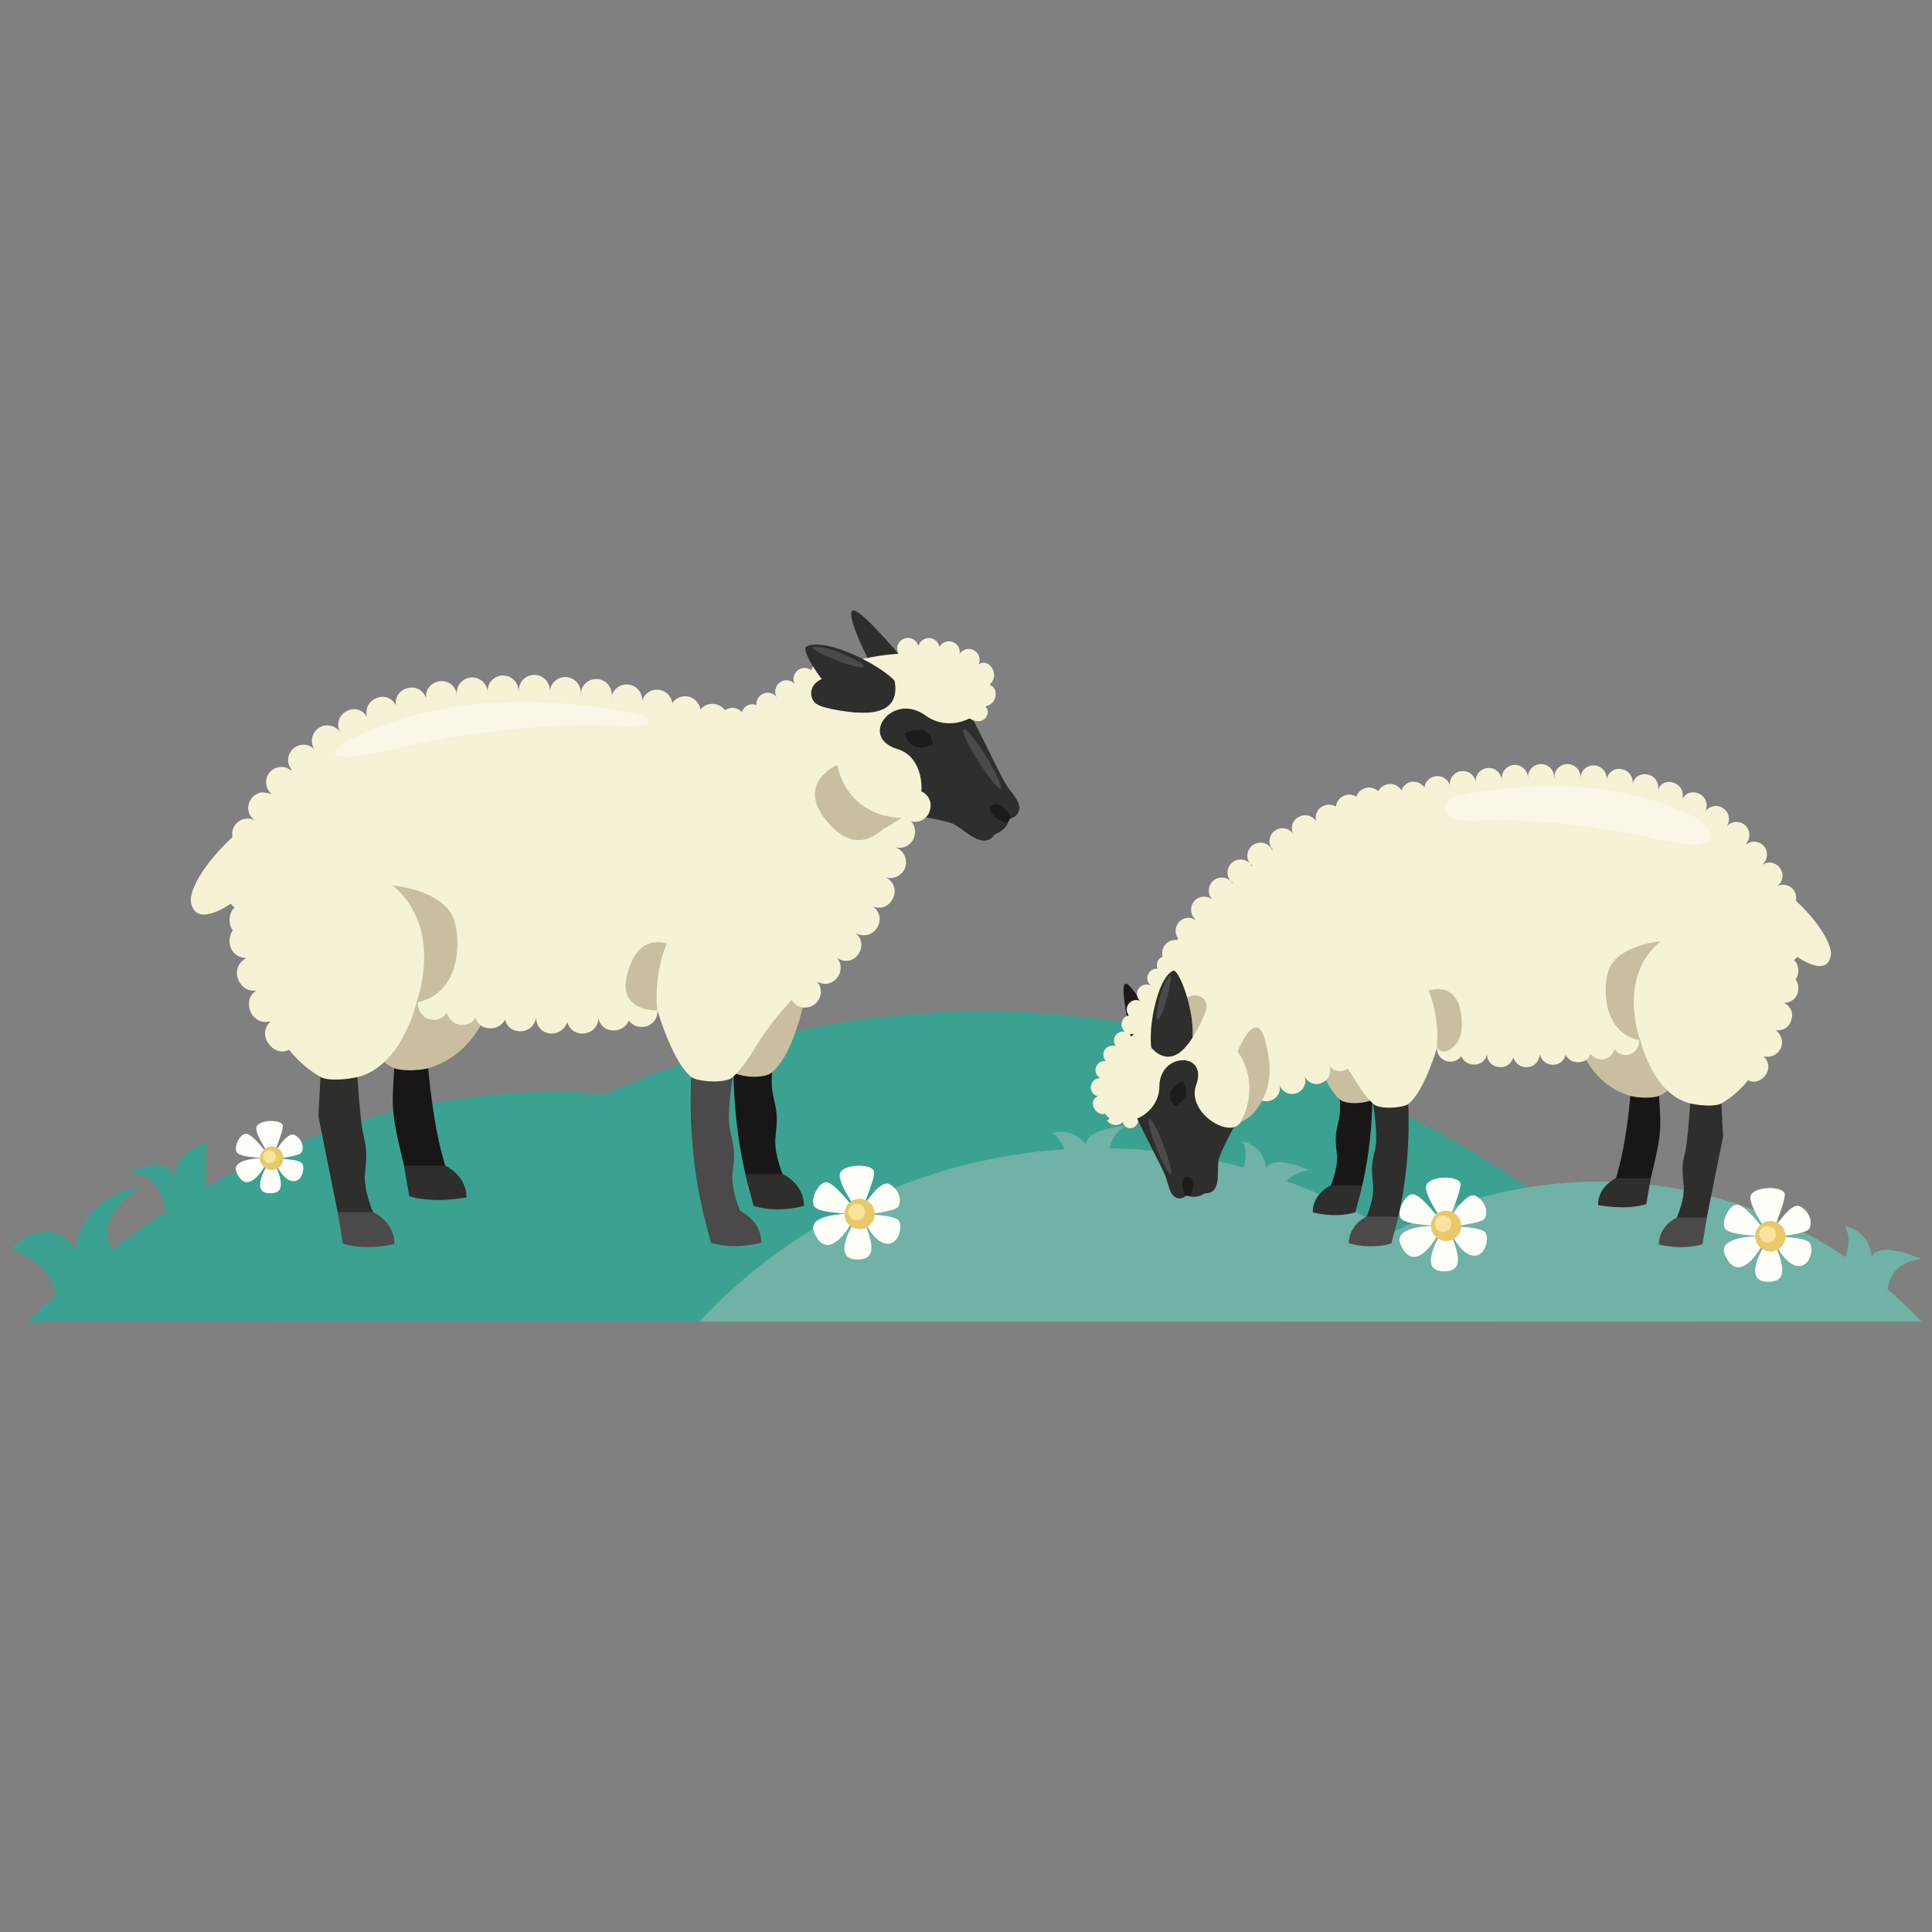 <svg id="Layer_1" data-name="Layer 1" xmlns="http://www.w3.org/2000/svg" viewBox="0 0 600 600"><rect x="0" y="0" width="600" height="600" fill="#808080" stroke="none"/><defs><style>.cls-1{fill:#3ba291;}.cls-2{fill:#fffef9;}.cls-3{fill:#e9c869;}.cls-4{fill:#f8e49c;}.cls-5{fill:#181617;}.cls-6{fill:#c9bfa0;}.cls-7{fill:#4b4949;}.cls-8{fill:#2e2e2d;}.cls-9{fill:#f6f2d6;}.cls-10{fill:#1c1a1a;}.cls-11{fill:#edc197;}.cls-12{fill:#faf7e8;}.cls-13{fill:#70b2a5;}.cls-14{fill:#f8f7e6;}</style></defs><title>EEI-LessonOverview-HeaderImages</title><path class="cls-1" d="M526.38,410.43C461.09,349.05,385.7,314,305.37,314s-155.72,35.06-221,96.44Z"/><path class="cls-1" d="M335.09,410.43c-48.27-45.38-104-71.3-163.41-71.3S56.55,365.05,8.28,410.43Z"/><path class="cls-1" d="M17.67,404.86S17.93,392.3,3.28,388c0,0,11.86-12.51,20.18.12,0,0,.88-16.08,20.19-19.65,0,0-16.32,10.75-8,20.4s-18,16-18,16"/><path class="cls-1" d="M39.82,364.5S48.15,362.66,51,374s13.29-2.86,13.29-2.86-1-13,0-15.45-10.87,2.94-10.08,10.15c0,0-2.11-8.49-14.38-1.33"/><path class="cls-2" d="M84.39,359.68s-4.94-6.65-4.8-9.36,8.19-2.88,8.26-.66-3.46,10-3.46,10"/><path class="cls-2" d="M82.83,358.08s-4-5.42-6.12-5.95-4.5,4.51-3,5.95,8.79,1.56,8.79,1.56Z"/><path class="cls-2" d="M82.1,359.68s-10.55-.21-8.64,4.37c2.73,6.54,7.35,1.3,9.56-3.46Z"/><path class="cls-2" d="M84.66,359s4.41-7.94,6.92-6.48,2.86,4.18,2,5.43S85,359.93,85,359.93Z"/><path class="cls-2" d="M83.56,360.87s-6.15,9.24-.2,9.69,3.76-5.07,1.83-9.69Z"/><path class="cls-2" d="M85.23,360.59s2.24,5.55,5.38,6.17,4.16-3.82,3.25-5.38-8.17-1.52-8.17-1.52Z"/><path class="cls-3" d="M88,359.68a3.63,3.63,0,1,1-3.63-3.63A3.63,3.63,0,0,1,88,359.68"/><path class="cls-4" d="M85.7,359.19a2,2,0,1,1-2-2,2,2,0,0,1,2,2"/><path class="cls-5" d="M133,331.72s2.19,29.25,9.23,38.93c0,0-13.19,4.17-15.61-4-5.33-21.56-5-21.56-4.18-35Z"/><path class="cls-6" d="M152.79,309.73s-3.56,17.3-19.79,22c-2.54.74-8.12,1-10.56,0-5.25-2.17-6.16-6.15-5.72-22Z"/><path class="cls-7" d="M227.55,334.51s-1.76,10.4-1,15.39,2.06,5.86,1,14.08,6.16,19.93,6.16,19.93-6.89,4.55-13.2,0c0,0-7.18-19.35-5.86-49.4Z"/><path class="cls-8" d="M111,334.51s.66,10.4,1.39,15.39,2,5.86,1,14.08,6.16,19.93,6.16,19.93-6.89,4.55-13.19,0l-7.48-37.23s.49-8.82.67-12.85Z"/><path class="cls-5" d="M240.86,323.4s-1.76,10.41-1,15.4,2,5.86,1,14.07S247,372.81,247,372.81s-6.89,4.54-13.19,0c0,0-7.19-19.36-5.87-49.41Z"/><path class="cls-6" d="M251.44,301.67s-2.91,23.68-11.7,31.37c-2.24,2-9.41,1.6-11.93,0-4.76-3-8-17-7.88-21.11s18.61-13.34,31.51-10.26"/><path class="cls-9" d="M73.51,279.37s-12.57,9.86-14.21.85c-.66-3.63,4.11-12.37,13.71-21,3.83-3.44.5,20.12.5,20.12"/><path class="cls-8" d="M294.18,214.09S281,205.28,280,204.18s-13.34-15.94-15.32-14.51,5.17,16.05,7.37,19.57,22.1,4.85,22.1,4.85"/><path class="cls-8" d="M280,252.71s12.32,1.61,15.83,3.08,9.39,8.64,13.05,3.37c0,0,4.49-1.6,4.38-5.12a3,3,0,0,0,2.77-1.33c1.58-2.55-.44-4.66-3.08-8.28s-12.72-26.76-16.09-29.25-20.82-6.45-22.87-6.6-6.23,6.6-6.23,6.6S260,252,280,252.71"/><path class="cls-9" d="M280,210.85s17.82,13.08,21.36,11.13,9.26-10.31,1.79-14.93-41.64-11.65-73,19.12C218.68,237.47,280,210.85,280,210.85"/><path class="cls-10" d="M314.06,254s-2.69-4.84-4.95-4.29c-3.76.92-.33,5.39,4,5.66,0,0,.38-1.22,1-1.37"/><path class="cls-10" d="M289.69,231.17s-.25-4.38-4.39-4.55a8.53,8.53,0,0,0-4.39,1.26s1.52,6.66,8.78,3.29"/><path class="cls-7" d="M229.85,376.06s6.59,2.94,6.59,9.87c0,0-8.08,2.42-15.67,0l-2.49-9.87Z"/><path class="cls-8" d="M243.1,364.62s6.59,2.95,6.59,9.88c0,0-8.09,2.42-15.67,0l-2.5-9.88Z"/><path class="cls-7" d="M115.91,376.43s6.58,2.95,6.58,9.88c0,0-8.43,2.32-16-.1l-1.59-9.78Z"/><path class="cls-8" d="M138.28,362s6.59,2.94,6.59,9.87c0,0-10.19,2-17.78-.37l-1.63-9.5Z"/><path class="cls-7" d="M299.22,227.38c1,5,13.18,22.11,11.56,16.62-1.89-6.41-12.6-21.74-11.56-16.62"/><path class="cls-9" d="M252.63,304l0,0-.06.05c.07,0,.16.06.24.11l-.15-.12m27.46-50.44a4.58,4.58,0,0,1,.64.15,5.58,5.58,0,0,1-.71-.91c0,.11,0,.36-.09.77a.81.81,0,0,1,.16,0M68.93,266.94a4.63,4.63,0,0,1,6.08-3.5c.52.2.52.18,0,0a4.8,4.8,0,1,1,4.2-8.62h0a4.63,4.63,0,0,1-1-6.92l.17-.21,0-.06h0l.32-.35s0,0,0,0,.46-.37.69-.49a4.61,4.61,0,0,1,1.78-.7,11,11,0,0,1,3.22.53,4.75,4.75,0,0,1,6-7.37l.18-.2a4.65,4.65,0,0,1,.35-6.38,4.7,4.7,0,0,1,6.74.05l0,0a4.79,4.79,0,1,1,8-5.3h0a4.73,4.73,0,0,1,2-6.57,4.58,4.58,0,0,1,6.52,2.24s0,0,0,.07h0l0-.06a4.71,4.71,0,0,1,2.77-6.3,4.54,4.54,0,0,1,6.22,2.92l0,.18h0a1.22,1.22,0,0,1-.07-.17,4.7,4.7,0,0,1,3.39-6,4.61,4.61,0,0,1,5.89,3.51,2.25,2.25,0,0,1,0,.26h.08c0-.09-.06-.16-.08-.25a4.71,4.71,0,0,1,3.9-5.62,4.64,4.64,0,0,1,5.56,4c0,.11,0,.22,0,.34l.1,0c0-.11-.06-.21-.08-.32a4.8,4.8,0,1,1,9.56-.92c0,.13,0,.26,0,.39h.08c0-.14-.06-.26-.07-.39a4.8,4.8,0,1,1,9.6-.28c0,.14,0,.28,0,.42h.09c0-.14,0-.28,0-.42a4.81,4.81,0,1,1,9.61.26c0,.16,0,.3-.07.45h.09a3.46,3.46,0,0,1,0-.46,4.8,4.8,0,1,1,9.58.75c0,.16-.07.32-.1.47l.14,0a4,4,0,0,1,0-.49,4.81,4.81,0,1,1,9.4,1.67h.11a4.52,4.52,0,0,1,0-.52,4.8,4.8,0,1,1,9.48,1.56c0,.18-.1.34-.15.52l.1,0a4.93,4.93,0,0,1,0-.54,4.79,4.79,0,0,1,5.67-3.83,4.73,4.73,0,0,1,3.8,4.08,4.79,4.79,0,0,1,8.73,2,4.76,4.76,0,0,1,5-1.61,4.68,4.68,0,0,1,2.63,1.85l0,0a3.92,3.92,0,0,1,5.28.56,3.3,3.3,0,0,1,1.24-1.8,3.46,3.46,0,0,1,3.3-.41,3.32,3.32,0,0,1,1.38-3.12,3.44,3.44,0,0,1,5,.86c.28.43.33.48,0,0a3.49,3.49,0,0,1,1.07-4.91,3.39,3.39,0,0,1,4.37.67,3.48,3.48,0,0,1,1.43-4.57,3.38,3.38,0,0,1,3.8.33,3.46,3.46,0,0,1,6.5-.79,3.6,3.6,0,0,1-1.38,4.76,3.47,3.47,0,0,1-3.84-.39,3.6,3.6,0,0,1-1.66,2.37,3.47,3.47,0,0,1-4.25-.86,3.64,3.64,0,0,1,.11,2.82,49.65,49.65,0,0,1,20.37-1s3.16,3.6,4.18,12.75c.87,7.85-1.2,21.06,7.95,24.73a4.83,4.83,0,0,1-.6-3.31,5.07,5.07,0,0,1,5.62-3.82,4.7,4.7,0,0,1,3.86,5.81,4.76,4.76,0,0,1-5.91,3.77l0,0a4.87,4.87,0,0,1,1.08,4.32,4.76,4.76,0,0,1-5.91,3.76l-.05,0v0H278a4.9,4.9,0,1,1-3.09,9.3l0,0h0a4.69,4.69,0,0,1,2.4,6.52,5.15,5.15,0,0,1-2.8,2.68,4.72,4.72,0,0,1-3.71-.32h0a4.79,4.79,0,0,1,1.59,6.77,4.69,4.69,0,0,1-6.7,1.56l0,.05a4.84,4.84,0,0,1,.68,6.87,4.41,4.41,0,0,1-3.48,1.83,4.65,4.65,0,0,1-3-1,4.88,4.88,0,0,1-.37,6.75,4.55,4.55,0,0,1-5.85.58,4.88,4.88,0,0,1-.31,6.84,4.84,4.84,0,0,1-7.49-1c-11.06,11.72-12,18-18.28,23.91-2.35,2.21-11.18,1.4-12.9,0-4.5-3.65-8.44-13.92-10.51-20.67a4.81,4.81,0,0,1-3.45,4.91,5,5,0,0,1-5.45-1.76,4.91,4.91,0,0,1-3.71,2.95,5.09,5.09,0,0,1-3.81-.7,4.69,4.69,0,0,1-1.92-3.17,4.79,4.79,0,0,1-4.56,4.9,4.68,4.68,0,0,1-5.11-3.62,5,5,0,0,1-5.06,3.64,4.48,4.48,0,0,1-3.53-1.75,4.69,4.69,0,0,1-1.06-2.9h-.09a4.89,4.89,0,0,1-5.78,3.87,4.47,4.47,0,0,1-3.78-3.53,5.09,5.09,0,0,1-5.38,2.62,4.18,4.18,0,0,1-3.88-4.09,95.63,95.63,0,0,1-18.24-3.87s-4.55,19.85-18.33,23.17c-2.78.67-8.94,1.37-11.45,0A34.51,34.51,0,0,1,89.77,326a4.58,4.58,0,0,1-3,.47A5.54,5.54,0,0,1,83.36,324a4.93,4.93,0,0,1,.57-6.66l-.09-.16a5,5,0,0,1-6-2.95c-1.12-2.56-.37-5.29,1.61-6.48l-.06-.16c-2.28.44-4.64-1.09-5.52-3.73a5,5,0,0,1,2.49-6.2,1,1,0,0,0,0-.17,5,5,0,0,1-5-4.43,5.74,5.74,0,0,1,.94-4.14,5.2,5.2,0,0,1-.94-2.33,5.57,5.57,0,0,1,1.48-4.79,5.23,5.23,0,0,1-2.14-3.56c-.34-2.42,2.31-5.47,2.22-5.47a4.59,4.59,0,0,1-3.94-5.84"/><path class="cls-11" d="M78.74,247.22h0l0,.05s0,0,0,0Z"/><path class="cls-9" d="M282.24,205a3.57,3.57,0,0,1-3.59-3.06,3.36,3.36,0,0,1,6.58-1.3,3.33,3.33,0,0,1,6.51.32,3.3,3.3,0,0,1,3.75-1.68,3.25,3.25,0,0,1,2.5,3.82,3.38,3.38,0,0,1,5.9,3.27,2.48,2.48,0,0,1,2.29-.44,2.55,2.55,0,0,1,1.43.93,3.55,3.55,0,0,1,.94,1.71,3.6,3.6,0,0,1-.54,3.29,2.45,2.45,0,0,1-1.07.82,2.5,2.5,0,0,1,2.06,1.6,3.78,3.78,0,0,1-.45,3.45,3.7,3.7,0,0,1-2.53,1.6,3.59,3.59,0,0,1,.66,1.2,2.8,2.8,0,0,1-2.69,3.42,4.3,4.3,0,0,1-2.82-.84c-.19.13-1.53-6.11-.77-5.87a4.92,4.92,0,0,1,1.87,1.26,2.55,2.55,0,0,1,1-.36c-1.05-1.59-1.05-3.47-.47-4.28.18-.47.85-.64,1.47-.89.27-.08-.62-.75-1.17-1.11a2.8,2.8,0,0,1-1.23-1.41,1.78,1.78,0,0,1,0-.74,6.87,6.87,0,0,0,.32-.89c.18-.48-2.06-.21-3.16-.82a25.74,25.74,0,0,0-5.21-2,51.12,51.12,0,0,0-5.71-.95,55.54,55.54,0,0,0-5.91-.06"/><path class="cls-8" d="M265.84,221.3s-9.72-.84-12.36-2.74-2.57-7.77,5.09-8.5,7.27,11.24,7.27,11.24"/><path class="cls-8" d="M280.07,214.86c-.8-5.83-23.62-17.71-29.75-14-2.18,1.34,10.93,21.87,22.51,23.19,0,0,7.71-5.79,7.24-9.23"/><path class="cls-9" d="M266.84,221.32c17.31.85,9.45-14.49,9.45-14.49s24.1-7.33,30.55,4c4.53,8-9.38,18.7-19.5,11.32s-21,6.81-8.46,10.55C289.3,235.83,287.55,255,280,254c-16.53-2.12-19.73-13.6-20.17-17.7s-5-15.57,7.06-15"/><path class="cls-6" d="M280,254s-16.2.52-20-16.41c0,0-12.88,5.41-3.53,17.07s16.46,3.59,18,2.75S280,254,280,254"/><path class="cls-7" d="M267.68,206.09s-8-5-14.31-5.25,18.61,9.8,14.31,5.25"/><path class="cls-12" d="M196.51,221.5c6.08,1.22,9.53,5-7.26,3.75-8.1-.59-36.1.22-64.87,6.94s-20.4-.19-14.6-3c8.75-4.31,37.64-17.53,86.73-7.65"/><path class="cls-6" d="M204.09,313.69s-1.22-10.77,3-20.66c0,0-7.16-2.64-10.75,5.27-2.89,6.37-3.22,12,2.27,14.44a11.18,11.18,0,0,0,5.49.95"/><path class="cls-9" d="M138.69,313.4a4.91,4.91,0,1,0,4.91-4.91,4.91,4.91,0,0,0-4.91,4.91"/><path class="cls-9" d="M129.8,311.8a4.91,4.91,0,1,0,4.91-4.91,4.91,4.91,0,0,0-4.91,4.91"/><path class="cls-6" d="M129.33,311.34S138.14,288.52,122,275c0,0,15.79,1.32,19,10.63,2,5.7,2.59,22.87-11.68,25.72"/><path class="cls-13" d="M465.7,410.43a170.35,170.35,0,0,0-248.53,0"/><path class="cls-13" d="M572.84,380.77s3.78,4.26-1.9,14.46,15.22,7.09,15.22,7.09-.89-10.21,10.56-11.28c0,0-13.28-6.11-15.45-.62a10.37,10.37,0,0,0-8.43-9.65"/><path class="cls-13" d="M596.72,410.43a137.46,137.46,0,0,0-200.55,0"/><path class="cls-2" d="M549.81,383.93s-6.4-8.6-6.22-12.12,10.6-3.74,10.69-.85-4.47,13-4.47,13"/><path class="cls-2" d="M547.78,381.86s-5.22-7-7.92-7.71S534,380,536,381.86s11.4,2,11.4,2Z"/><path class="cls-2" d="M546.84,383.93s-13.67-.27-11.19,5.66c3.53,8.48,9.51,1.69,12.38-4.48Z"/><path class="cls-2" d="M550.15,383.09s5.71-10.29,9-8.39,3.71,5.41,2.63,7-11.2,2.53-11.2,2.53Z"/><path class="cls-2" d="M548.72,385.47s-8,12-.25,12.56,4.87-6.57,2.37-12.56Z"/><path class="cls-2" d="M550.9,385.11s2.89,7.19,7,8,5.41-4.95,4.23-7-10.59-2-10.59-2Z"/><path class="cls-3" d="M554.51,383.93a4.7,4.7,0,1,1-4.7-4.7,4.69,4.69,0,0,1,4.7,4.7"/><path class="cls-4" d="M551.5,383.3a2.56,2.56,0,1,1-2.56-2.56,2.56,2.56,0,0,1,2.56,2.56"/><path class="cls-2" d="M449.08,380.7s-6.4-8.61-6.22-12.13,10.6-3.73,10.7-.85-4.48,13-4.48,13"/><path class="cls-2" d="M447.05,378.63s-5.22-7-7.92-7.71-5.84,5.84-3.85,7.71,11.39,2,11.39,2Z"/><path class="cls-2" d="M446.11,380.7s-13.66-.28-11.19,5.66c3.53,8.47,9.52,1.69,12.38-4.48Z"/><path class="cls-2" d="M449.42,379.86s5.72-10.3,9-8.4,3.71,5.42,2.63,7-11.2,2.53-11.2,2.53Z"/><path class="cls-2" d="M448,382.23s-8,12-.25,12.57,4.87-6.58,2.37-12.57Z"/><path class="cls-2" d="M450.17,381.88s2.89,7.18,6.95,8,5.41-5,4.23-7-10.59-2-10.59-2Z"/><path class="cls-3" d="M453.78,380.7a4.7,4.7,0,1,1-4.69-4.7,4.7,4.7,0,0,1,4.69,4.7"/><path class="cls-4" d="M450.77,380.07a2.56,2.56,0,1,1-2.56-2.56,2.56,2.56,0,0,1,2.56,2.56"/><path class="cls-2" d="M267,377s-6.41-8.6-6.23-12.13,10.61-3.73,10.7-.84S267,377,267,377"/><path class="cls-2" d="M264.92,374.94s-5.22-7-7.93-7.71-5.83,5.84-3.85,7.71,11.39,2,11.39,2Z"/><path class="cls-2" d="M264,377s-13.66-.27-11.19,5.66c3.54,8.47,9.52,1.69,12.38-4.48Z"/><path class="cls-2" d="M267.29,376.17s5.71-10.29,9-8.39,3.71,5.41,2.62,7-11.19,2.53-11.19,2.53Z"/><path class="cls-2" d="M265.86,378.55s-8,12-.25,12.56,4.87-6.57,2.37-12.56Z"/><path class="cls-2" d="M268,378.19s2.89,7.19,6.95,8,5.4-4.95,4.23-7-10.59-2-10.59-2Z"/><path class="cls-3" d="M271.65,377a4.7,4.7,0,1,1-4.7-4.7,4.69,4.69,0,0,1,4.7,4.7"/><path class="cls-4" d="M268.63,376.38a2.56,2.56,0,1,1-2.56-2.56,2.56,2.56,0,0,1,2.56,2.56"/><path class="cls-14" d="M343.93,337.69c-.41,1.5,0,6.21,3.33,7.55s6.07-8.75,5.94-14-7.1-1.78-9.27,6.42"/><path class="cls-10" d="M351.13,337.83s.73-13.41.44-14.59-4.05-17.09-2.08-17.71,8.26,11.61,9.53,14.88-7.89,17.42-7.89,17.42"/><path class="cls-9" d="M351,325.14a3,3,0,0,0-.26-4,2.84,2.84,0,0,0-4.2,3.8,2.82,2.82,0,0,0-3.08,4.58,2.79,2.79,0,0,0-3,1.68,2.75,2.75,0,0,0,1.32,3.63,2.86,2.86,0,0,0-.77,5.65,2.15,2.15,0,0,0-1.46,1.32,2.34,2.34,0,0,0-.09,1.45,3.44,3.44,0,0,0,3.19,2.79,1.14,1.14,0,1,1,1.13,1.9,3.21,3.21,0,0,0,2.57,1.44,3.1,3.1,0,0,0,2.36-.91,3.16,3.16,0,0,0,.48,1.06,2.36,2.36,0,0,0,3.68-.1,3.68,3.68,0,0,0,.86-2.33c.18-.06-3.37-4.12-3.59-3.49a4,4,0,0,0-.09,1.9,2.23,2.23,0,0,0-.77.52,3.61,3.61,0,0,0-2.65-2.5c-.41-.11-.87.26-1.35.56-.19.14-.2-.8-.16-1.36a2.36,2.36,0,0,0-.33-1.54,1.37,1.37,0,0,0-.51-.36,5.48,5.48,0,0,1-.77-.24c-.42-.12.9-1.5,1-2.55a21.84,21.84,0,0,1,1.29-4.53,41.58,41.58,0,0,1,2.24-4.35,45.26,45.26,0,0,1,2.95-4"/><path class="cls-5" d="M415.15,333.3s1.48,8.79.87,13-1.74,4.95-.87,11.89-5.21,16.85-5.21,16.85,5.83,3.84,11.15,0c0,0,6.08-16.35,5-41.75Z"/><path class="cls-8" d="M413.25,368.14s-5.57,2.48-5.57,8.34c0,0,6.84,2,13.25,0l2.1-8.34Z"/><path class="cls-6" d="M406.2,314.93s2.46,20,9.89,26.52c1.9,1.66,8,1.35,10.09,0,4-2.55,6.78-14.38,6.66-17.85s-15.74-11.27-26.64-8.67"/><path class="cls-5" d="M506.31,340.33s-1.86,24.72-7.81,32.9c0,0,11.15,3.53,13.2-3.35,4.5-18.22,4.22-18.22,3.53-29.55Z"/><path class="cls-6" d="M489.58,321.74s3,14.62,16.73,18.59c2.14.62,6.86.85,8.92,0,4.43-1.84,5.2-5.2,4.83-18.59Z"/><path class="cls-8" d="M501.84,365.9s-5.57,2.49-5.57,8.35c0,0,8.62,1.72,15-.32l1.38-8Z"/><path class="cls-8" d="M426.39,342.68s1.49,8.8.87,13-1.73,5-.87,11.9-5.2,16.85-5.2,16.85,5.82,3.84,11.15,0c0,0,6.07-16.36,5-41.76Z"/><path class="cls-7" d="M424.45,377.8s-5.57,2.49-5.57,8.34c0,0,6.83,2.05,13.24,0l2.11-8.34Z"/><path class="cls-8" d="M524.89,342.68s-.56,8.8-1.17,13-1.74,5-.87,11.9-5.21,16.85-5.21,16.85,5.83,3.84,11.15,0L535.12,353s-.42-7.45-.57-10.86Z"/><path class="cls-7" d="M520.75,378.12s-5.57,2.49-5.57,8.35c0,0,7.13,1.95,13.54-.09l1.34-8.26Z"/><path class="cls-9" d="M560.46,285.58a3.92,3.92,0,0,0-5.15-3,4.06,4.06,0,1,0-3.54-7.29,3.92,3.92,0,0,0,.88-5.85l-.15-.17,0-.05h0l-.27-.3a0,0,0,0,1,0,0c-.06,0-.39-.32-.59-.42a3.8,3.8,0,0,0-1.5-.59,3.94,3.94,0,0,0-2.64.56l-.08-.11a4,4,0,0,0-5-6.23l-.15-.17a4,4,0,0,0-6-5.35l0,0a4.05,4.05,0,1,0-6.75-4.48h0a4,4,0,0,0-1.73-5.55,3.88,3.88,0,0,0-5.51,1.9.13.13,0,0,1,0,.06h0s0,0,0-.05a4,4,0,0,0-2.34-5.33,4.08,4.08,0,0,0-3.2,0,4.13,4.13,0,0,0-2,2.43.8.8,0,0,0,0,.15h0l.06-.14a4,4,0,0,0-2.87-5,3.91,3.91,0,0,0-5,3c0,.08,0,.15,0,.23l-.06,0c0-.07.05-.14.06-.21a4,4,0,0,0-3.3-4.75,3.91,3.91,0,0,0-4.69,3.36,2.81,2.81,0,0,0,0,.29h-.08c0-.09.05-.18.07-.28a4.06,4.06,0,1,0-8.08-.78c0,.12,0,.23,0,.34h-.07a3.23,3.23,0,0,0,.06-.33,4.06,4.06,0,1,0-8.12-.23c0,.12,0,.24,0,.36h-.08c0-.12,0-.24,0-.36a4.06,4.06,0,1,0-8.12.22c0,.14,0,.25.06.38h-.08a2.48,2.48,0,0,0,0-.39,4.06,4.06,0,1,0-8.09.63,2.57,2.57,0,0,0,.08.4l-.12,0c0-.14.05-.27,0-.42a4.06,4.06,0,1,0-8.06,1,3,3,0,0,0,.11.43h-.09c0-.14,0-.29,0-.44a4.06,4.06,0,1,0-8,1.33c0,.15.08.28.12.43l-.08,0a3.42,3.42,0,0,0,0-.45,4,4,0,0,0-4.79-3.24,4,4,0,0,0-3.21,3.45,4.12,4.12,0,0,0-4.31-1.7,4.06,4.06,0,0,0-2.84,2.62,4,4,0,0,0-4.67-1.83,4.08,4.08,0,0,0-2.53,2.09,4,4,0,0,0-4-1,4.06,4.06,0,0,0-2.77,2.7,4.13,4.13,0,0,0-6.35,3.07,4.06,4.06,0,0,0-3.7-.32,4,4,0,0,0-2.52,4.49l-.14.09a4,4,0,0,0-5.05-1.14,3.91,3.91,0,0,0-1.78,5.49l0,.05h0s0,0,0-.06a4,4,0,1,0-6.86,4.28,4.26,4.26,0,0,0,.43.42L395,264a4.72,4.72,0,0,0-.24-.56,4,4,0,0,0-5.75-.93,4,4,0,0,0-.72,5.78,3.87,3.87,0,0,0,.63.52l-.24.21a3.93,3.93,0,0,0-.39-.73,4,4,0,1,0-6.05,5.37,4,4,0,0,0,.6.41l-.21.19a4.74,4.74,0,0,0-.39-.6,4,4,0,1,0-5.59,5.84c.08.07.19.1.27.16l-.08.08c-.08-.07-.11-.17-.19-.24a4,4,0,0,0-5.41,6l-.1.11a4,4,0,0,0-5.23,5.85l-.42.49a4.05,4.05,0,0,0-4.06,2.1,4.14,4.14,0,0,0-.36,3.06,2.52,2.52,0,0,0-1.25.94,2.92,2.92,0,0,0-.32,2.8,2.78,2.78,0,0,0-2.62,1.18,2.91,2.91,0,0,0,.77,4.19,3,3,0,0,0-4.14.95,2.87,2.87,0,0,0,.61,3.69,2.93,2.93,0,0,0-3.84,1.25,2.86,2.86,0,0,0,.31,3.21,2.93,2.93,0,0,0-.61,5.5,3,3,0,0,0,4-1.21c.57-1,1.53,2.15,2.61,9,0,0,3.08,2.63,10.82,3.4,6.65.67,17.79-1.21,21,6.49a4.09,4.09,0,0,0-2.81-.48,4.29,4.29,0,0,0-3.17,4.79,4,4,0,0,0,5,3.21,4,4,0,0,0,3.12-5h0a4.07,4.07,0,0,0,3.66.86,4,4,0,0,0,3.12-5,.08.08,0,0,1,0,0h0v0a4.14,4.14,0,1,0,7.83-2.69s0,0,0,0h0s0,0,0,0a4,4,0,0,0,5.54,2,4.36,4.36,0,0,0,2.23-2.39,4,4,0,0,0-.3-3.14,0,0,0,0,0,0,0,4,4,0,0,0,5.73,1.28c.05,0,.08-.08.14-.11,3.06,4.5,4.61,7.8,8,11,2,1.88,9.45,1.19,10.91,0,3.8-3.08,7.13-11.76,8.88-17.46a4.06,4.06,0,0,0,2.91,4.14,4.19,4.19,0,0,0,4.61-1.48,4.16,4.16,0,0,0,3.14,2.49,4.27,4.27,0,0,0,3.21-.59,4,4,0,0,0,1.63-2.68,4,4,0,0,0,3.85,4.14,4,4,0,0,0,4.32-3.06,4.19,4.19,0,0,0,4.28,3.08,3.78,3.78,0,0,0,3-1.48,4,4,0,0,0,.9-2.45h.08A4.13,4.13,0,0,0,483,330.6a3.76,3.76,0,0,0,3.19-3,4.3,4.3,0,0,0,4.55,2.22,3.53,3.53,0,0,0,3.28-3.46,80.36,80.36,0,0,0,15.42-3.26s3.84,16.77,15.48,19.57c2.36.57,7.56,1.16,9.69,0a29.23,29.23,0,0,0,8.26-7.22,3.85,3.85,0,0,0,2.53.39,4.67,4.67,0,0,0,2.89-2,4.16,4.16,0,0,0-.49-5.63l.08-.13a4.5,4.5,0,0,0,3.7-8,.5.5,0,0,0,.05-.13,4.26,4.26,0,0,0,4.67-3.15,4.2,4.2,0,0,0-2.11-5.24c0-.05,0-.1,0-.14a4.24,4.24,0,0,0,4.24-3.75,4.84,4.84,0,0,0-.79-3.5,4.27,4.27,0,0,0,.79-2,4.72,4.72,0,0,0-1.25-4.05,4.36,4.36,0,0,0,1.81-3,4.45,4.45,0,0,0-2.1-4.64,1.79,1.79,0,0,0,.23,0,3.88,3.88,0,0,0,3.33-4.93"/><path class="cls-9" d="M556.59,296.08s10.61,8.34,12,.72c.56-3.07-3.47-10.45-11.58-17.73-3.24-2.9-.42,17-.42,17"/><path class="cls-8" d="M384.44,347.77s-5.13,9.15-5.92,12.28,1.12,10.73-4.31,10.54c0,0-3.36,2.23-5.69.38a2.5,2.5,0,0,1-2.29,1.2c-2.53-.21-2.94-2.65-4.06-6.27s-11.69-22.14-11.68-25.68,6.16-17.36,7.1-18.83,7.62-.88,7.62-.88,28.88,13.28,19.23,27.26"/><path class="cls-9" d="M356.08,326.61s-.14,18.68-3.26,20.09-11.66,1.07-11-6.33S355,306.28,391.66,300.6c13.47-2.09-35.58,26-35.58,26"/><path class="cls-10" d="M365,343.42s-2.85-2.38-.86-5.27a7.13,7.13,0,0,1,3.07-2.33s3.74,4.39-2.21,7.6"/><path class="cls-6" d="M370.34,322.28s4.35-7,4.39-9.76-4-5.67-8.33-.85,3.94,10.61,3.94,10.61"/><path class="cls-8" d="M358.78,328.66c-3.54-3.48,0-25,5.59-27.2,2-.8,9.29,18.45,4.32,27,0,0-7.81,2.29-9.91.23"/><path class="cls-9" d="M369.85,323c-8.18,12.16-14.59-.92-14.59-.92s-17.15,12.61-12.73,22.71c3.11,7.1,17.42,3.11,17.53-7.47s15.23-10.78,11.43-.4c-3.17,8.62,10.69,17.12,13.87,11.48,6.92-12.27.76-20.24-1.8-22.61s-8-11.27-13.71-2.79"/><path class="cls-6" d="M385.36,348.37s6.56-10.85-1-21.82c0,0,5.84-14.91,8.77-2.63,2.1,8.83,1.32,14.35-2.42,19.92a11.78,11.78,0,0,1-5.32,4.53"/><path class="cls-7" d="M359.11,315.85s.67-7.94,3.68-12.35-2.78,17.56-3.68,12.35"/><path class="cls-12" d="M452.62,247.17c-5.13,1-7.37,8.65,6.83,7.62,6.84-.5,30.77.15,55.09,5.82s16.29-4.57,11.39-7c-7.4-3.63-31.81-14.81-73.31-6.46"/><path class="cls-6" d="M446.22,325.09a39,39,0,0,0-2.53-17.46s10.57-3.95,10.25,11.15c0,0,.2,5.45-4.43,7.55a2.32,2.32,0,0,1-3.29-1.24"/><path class="cls-9" d="M501.5,324.85a4.15,4.15,0,1,1-4.15-4.15,4.15,4.15,0,0,1,4.15,4.15"/><path class="cls-9" d="M509,323.49a4.15,4.15,0,1,1-4.15-4.15,4.15,4.15,0,0,1,4.15,4.15"/><path class="cls-6" d="M509.41,323.11s-7.45-19.29,6.21-30.73c0,0-13.35,1.12-16.08,9-1.67,4.81-2.19,19.33,9.87,21.74"/><path class="cls-10" d="M368.12,371.47s-1.92-4.27-.41-5.52c2.52-2.08,3.81,2.5,1.82,5.56,0,0-1-.35-1.41,0"/><path class="cls-7" d="M357.59,348c2.85,3.19,8.31,20.11,5.4,16.24-3.38-4.53-8.35-19.52-5.4-16.24"/><path class="cls-13" d="M385.79,354.46s3.32,3.76-1.68,12.73,13.4,6.23,13.4,6.23-.79-9,9.29-9.93c0,0-11.68-5.37-13.6-.53a9.11,9.11,0,0,0-7.41-8.5"/><path class="cls-13" d="M326.73,351.93s4.72,1.68,4.7,11.95,14.74-1.05,14.74-1.05-5-7.47,3.32-13.19c0,0-12.83,1-12.16,6.12a9.12,9.12,0,0,0-10.6-3.83"/></svg>